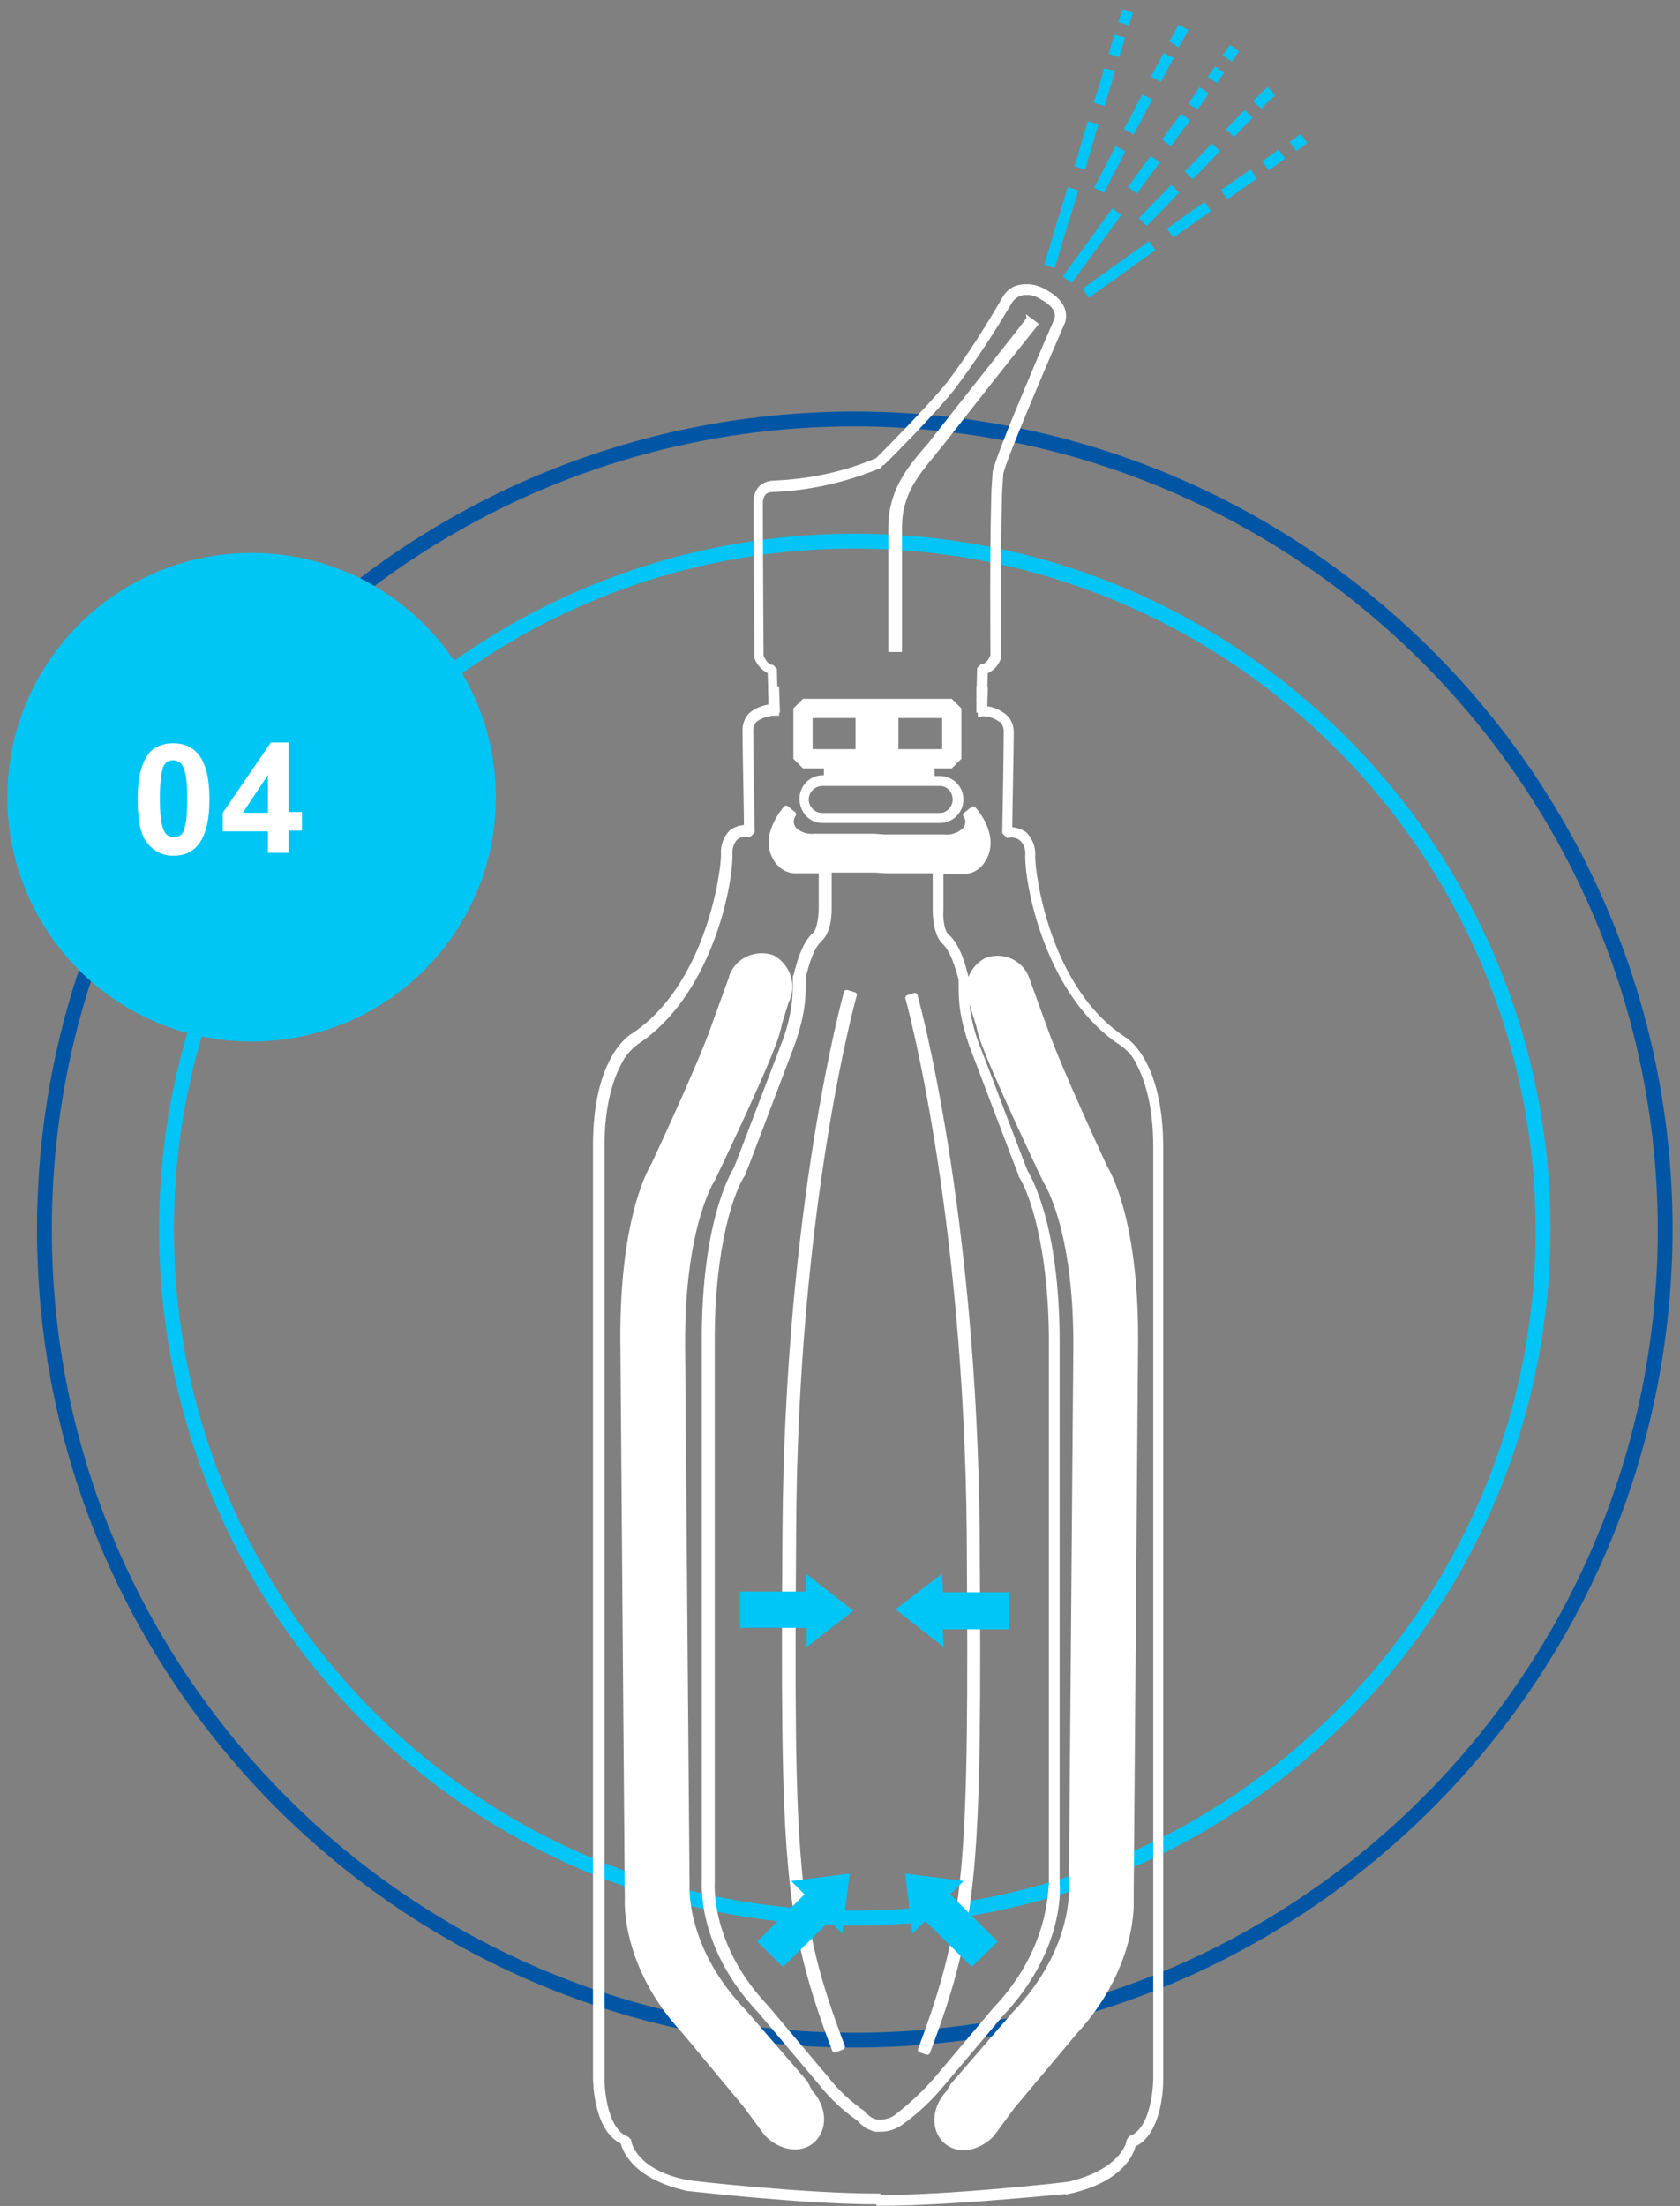 <?xml version="1.0" encoding="UTF-8"?> <!-- Generator: Adobe Illustrator 25.1.0, SVG Export Plug-In . SVG Version: 6.00 Build 0) --> <svg xmlns="http://www.w3.org/2000/svg" xmlns:xlink="http://www.w3.org/1999/xlink" version="1.1" id="Calque_1" x="0px" y="0px" viewBox="0 0 227 298" style="enable-background:new 0 0 227 298;" xml:space="preserve"><rect x="0" y="0" width="227" height="298" fill="#808080" stroke="none"/> <style type="text/css"> .st0{fill:#02C5F7;} .st1{fill:#0056A5;} .st2{fill:#FFFFFF;stroke:#FFFFFF;stroke-width:0.75;stroke-linecap:round;stroke-linejoin:round;} .st3{fill:#00C6F6;} .st4{enable-background:new ;} .st5{fill:#FFFFFF;} .st6{fill:#FFFFFF;stroke:#FFFFFF;stroke-width:0.75;stroke-miterlimit:10;} .st7{fill:#00C6F7;} .st8{fill:none;stroke:#02C5F7;stroke-width:1.5;stroke-miterlimit:10;} </style> <g id="Calque_1_1_"> <path class="st0" d="M115.5,260.1c-51.9,0-94-42.1-94-94s42.1-94,94-94s94,42.1,94,94l0,0C209.4,218,167.4,260.1,115.5,260.1z M115.5,74.1c-50.8,0-92,41.2-92,92s41.2,92,92,92s92-41.2,92-92C207.4,115.4,166.3,74.2,115.5,74.1z"></path> <path class="st1" d="M115.5,276.6C54.5,276.6,5,227.2,5,166.1S54.5,55.6,115.5,55.6S226,105.1,226,166.1 C225.9,227.1,176.5,276.6,115.5,276.6z M115.5,57.6C55.6,57.6,7,106.2,7,166.1s48.6,108.5,108.5,108.5S224,226.1,224,166.1 C223.9,106.3,175.4,57.7,115.5,57.6z"></path> <path class="st2" d="M142.8,254.6v-73.3c0-15.9-3.9-22.3-4.3-23c-0.4-0.9-5.7-15-6.7-17.5c-0.6-1.7-1-3.4-1.2-5.2 c-0.1-1.1-0.1-2.1-0.1-3.2v-0.1v-0.2c-0.4-1.7-1.1-4.3-2.6-5.6c-0.7-0.6-0.9-2.5-0.8-3.6v-5.2h2.8c1.3,0.1,2.4-0.6,3-1.7 c1.8-3.1-1.2-6.5-1.4-6.7l-1,0.8c0.5,0.7,0.4,1.6-0.3,2.2c-0.7,0.6-1.7,0.9-2.6,0.8h-8.1l-1.4-0.1H110c-0.9,0.1-1.9-0.2-2.6-0.8 c-0.6-0.6-0.7-1.5-0.2-2.2l-1-0.8c-0.1,0.2-3.2,3.6-1.4,6.7c0.6,1.1,1.7,1.8,3,1.7h3.2v5c0,1.1-0.2,3-0.8,3.6 c-1.5,1.3-2.2,3.9-2.6,5.6l-0.1,0.2v0.1c0,1.1,0,2.1-0.1,3.1c-0.2,1.8-0.6,3.5-1.2,5.2c-1,2.6-6.3,16.6-6.7,17.5 c-0.4,0.7-4.3,7.1-4.3,23v73.3c0,0.6-0.5,9,7.6,17.5l8.1,9.6c1.5,1.9,3.2,3.5,5.2,4.9c0.6,0.7,1.4,1.2,2.2,1.4c0.2,0,0.4,0,0.7,0 c1.1,0,2.1-0.4,3-1.1c1.9-1.4,3.6-3,5.1-4.8l8.1-9.6C143.3,263.6,142.9,255.2,142.8,254.6z M134.5,271.5l-8.1,9.6 c-1.5,1.7-3.2,3.3-5,4.7c-0.8,0.7-1.9,1-2.9,0.9c-0.7-0.1-1.3-0.5-1.7-1l-0.1-0.1l-0.1-0.1c-1.9-1.3-3.6-2.9-5-4.7l-8.1-9.6l0,0 c-7.9-8.3-7.3-16.7-7.3-16.8V181c0-12.9,2.7-20.4,4.2-22.5l0,0v-0.1c0.1-0.1,5.7-15,6.7-17.6c0.6-1.8,1.1-3.6,1.3-5.5 c0.1-1.1,0.1-2.1,0.1-3.2v-0.1c0.4-1.6,1-4,2.3-5.2s1.2-4,1.2-4.3v-5h6.2l1.7,0.1h6.5v5.2c0,0.3,0,3.3,1.2,4.4 c1.2,1.1,1.9,3.6,2.3,5.1v0.1c0,1.1,0,2.1,0.1,3.2c0.2,1.9,0.7,3.7,1.3,5.5c1,2.6,6.6,17.4,6.7,17.6v0.1l0,0 c1.4,2.1,4.1,9.6,4.1,22.5v73.4C141.9,254.8,142.4,263.2,134.5,271.5z"></path> <path class="st2" d="M111.1,110.8H127c1.6,0,2.8-1.3,2.8-2.8c0-1.6-1.3-2.8-2.8-2.8c0,0,0,0,0,0h-1.1v-1.5c-0.1-1-0.9-1.7-1.8-1.7 c0,0,0,0,0,0h-10.6c-1-0.1-1.8,0.7-1.8,1.6v1.5h-0.5c-1.6,0-2.8,1.3-2.8,2.8S109.5,110.8,111.1,110.8 C111.1,110.8,111.1,110.8,111.1,110.8L111.1,110.8z M111.1,105.8H127c1.2,0,2.1,1,2.1,2.2s-1,2.2-2.1,2.2h-15.9 c-1.2,0-2.2-1-2.2-2.2S109.9,105.8,111.1,105.8L111.1,105.8z"></path> <path class="st2" d="M115.4,134.4l-1-0.3c-0.1,0.3-8,28.8-8.3,72.7c-0.3,45,0.1,52.6,6.7,70.1l1-0.4c-6.6-17.4-6.9-24.9-6.6-69.7 C107.4,163,115.3,134.7,115.4,134.4z"></path> <path class="st2" d="M123.6,134.5l-0.9,0.3c0.1,0.3,7.9,28.6,8.3,72.4c0.3,44.8-0.1,52.4-6.6,69.7l0.9,0.3 c6.6-17.5,7-25.1,6.7-70.1C131.6,163.2,123.7,134.8,123.6,134.5z"></path> <circle class="st3" cx="34" cy="107.7" r="33"></circle> <g class="st4"> <path class="st5" d="M23.4,100.4c1.4,0,2.6,0.5,3.4,1.5c1,1.2,1.5,3.2,1.5,6.1c0,2.8-0.5,4.8-1.5,6.1c-0.8,1-1.9,1.5-3.4,1.5 c-1.4,0-2.6-0.6-3.5-1.7c-0.9-1.1-1.3-3.1-1.3-6c0-2.8,0.5-4.8,1.5-6.1C20.8,100.9,22,100.4,23.4,100.4z M23.4,102.7 c-0.3,0-0.7,0.1-0.9,0.3c-0.3,0.2-0.5,0.6-0.6,1.2c-0.2,0.7-0.3,2-0.3,3.7s0.1,2.9,0.3,3.6c0.2,0.7,0.4,1.1,0.7,1.3 s0.6,0.3,0.9,0.3c0.3,0,0.7-0.1,0.9-0.3c0.3-0.2,0.5-0.6,0.6-1.2c0.2-0.7,0.3-2,0.3-3.7s-0.1-2.9-0.3-3.6 c-0.2-0.7-0.4-1.1-0.7-1.3C24,102.8,23.7,102.7,23.4,102.7z"></path> <path class="st5" d="M36.2,115.3v-3h-6.1v-2.5l6.5-9.5h2.4v9.4h1.8v2.5h-1.8v3H36.2z M36.2,109.8v-5.1l-3.4,5.1H36.2z"></path> </g> <path class="st6" d="M84.9,289.2l-0.2-0.2c-3.4-1.3-3.4-8.1-3.4-8.1v-126c0-5.9,1.3-9.4,2.3-11.3c0.5-1.1,1.3-2,2.3-2.8 c9.7-6.3,12.7-20.7,12.7-25.3c-0.1-0.9,0.2-1.8,0.8-2.4c0.5-0.4,1.2-0.5,1.8-0.4l0.4-0.4c0-0.1-0.2-10.8-0.2-13.6 c0-0.6,0.2-1.1,0.6-1.5c0.8-0.6,1.8-0.9,2.8-0.9h0.1v-0.4h0.1l-0.1-2.8h-0.7v2.4c-1,0.1-2,0.5-2.7,1.1c-0.5,0.5-0.8,1.3-0.8,2 c0,2.6,0.2,11.2,0.2,13.2c-0.7,0-1.4,0.2-2,0.6c-0.8,0.8-1.2,1.9-1.1,3c0,2.7-2.2,18-12.3,24.6c-0.2,0.1-5,3-5,14.7v125.9 c0,0.3,0,7.1,3.7,8.7c0.2,1,1.5,4.7,8.7,6.3l0,0c0.2,0,15.5,1.8,25.7,1.8v-0.7c-10,0-25-1.7-25.6-1.8 C85.5,293.5,84.9,289.3,84.9,289.2z"></path> <polygon class="st6" points="132.3,93.1 132.3,95.9 133,95.9 133.1,93.1 "></polygon> <path class="st6" d="M118.8,297.6v-0.7c10,0,25-1.7,25.6-1.8c6.1-1.4,8-4.5,8.2-5.9l0.2-0.3c3.4-1.3,3.4-8.1,3.4-8.1V154.9 c0-5.9-1.3-9.4-2.3-11.3c-0.5-1.1-1.3-2-2.3-2.7c-9.7-6.3-12.7-20.7-12.7-25.3c0.1-0.9-0.2-1.8-0.9-2.4c-0.5-0.4-1.2-0.5-1.8-0.4 l-0.4-0.4c0-0.1,0.2-10.8,0.2-13.6c0-0.6-0.2-1.1-0.6-1.5c-0.8-0.6-1.8-1-2.9-0.9v-0.7c1.2,0,2.4,0.4,3.3,1.2 c0.5,0.5,0.8,1.2,0.8,2c0,2.6-0.2,11.2-0.2,13.2c0.7,0,1.4,0.2,2,0.6c0.8,0.8,1.2,1.9,1.1,3c0,2.7,2.1,18,12.3,24.7 c0.2,0.1,5,2.9,5,14.7v125.9c0,0.3,0,7.1-3.7,8.7c-0.2,1-1.5,4.7-8.7,6.3l0,0C144.4,295.9,129,297.6,118.8,297.6z"></path> <path class="st6" d="M108.8,281.4l-8.3-9.6c-8.3-8.6-7.7-17.1-7.7-17.1s-0.6-71.5-0.6-72.9c-0.1-16.4,4.1-22.6,4.1-22.6 s6.1-12.7,8.1-18c0.4-1,0.7-2,0.9-3l0.9-2.9c1.1-2.1,0.3-4.7-1.8-5.9c-2.2-0.8-4.7,0.3-5.5,2.5c0,0,0,0,0,0.1l-2.5,6.9 c-1.9,5.4-8.1,18.6-8.1,18.6s-4.2,6.4-4.1,23.5c0,1.4,0.6,75.6,0.6,75.6s-0.6,8.9,7.7,17.8l8.3,10l2.8,3.8c1.9,2,4.7,2.4,6.3,0.8 s1.4-4.4-0.5-6.4L108.8,281.4z"></path> <path class="st6" d="M128.8,281.7l8.3-9.6c8.3-8.6,7.7-17.1,7.7-17.1s0.6-71.5,0.6-72.9c0.1-16.4-4.1-22.6-4.1-22.6 s-6.1-12.8-8.1-18c-0.4-1-0.7-1.9-0.9-2.9l-0.9-2.9c-1.1-2.1-0.3-4.7,1.8-5.9c2.2-0.9,4.7,0.2,5.5,2.4c0,0,0,0,0,0l2.5,6.9 c1.9,5.4,8.1,18.7,8.1,18.7s4.2,6.4,4.1,23.4c0,1.4-0.6,75.6-0.6,75.6s0.6,8.8-7.7,17.8l-8.3,9.9l-2.8,3.8c-1.9,2-4.7,2.4-6.3,0.8 s-1.4-4.4,0.5-6.4L128.8,281.7z"></path> <path class="st5" d="M128.6,103.8h-20.1l-1.3-1.3v-6.8l1.3-1.3h20.1l1.3,1.3v6.8L128.6,103.8z M109.8,101.2h17.5v-4.2h-17.5V101.2z "></path> <rect x="115.6" y="96" class="st5" width="5.8" height="6.5"></rect> <polygon class="st7" points="108.9,215 100,215 100,219.9 109,219.9 109,222.5 115.3,217.6 108.9,212.6 "></polygon> <polygon class="st7" points="127.4,220.1 136.3,220.1 136.3,215.1 127.4,215.1 127.3,212.6 121,217.4 127.5,222.5 "></polygon> <polygon class="st7" points="125,259.5 131.3,265.7 134.8,262.3 128.4,255.9 130.2,254.1 122.3,253.1 123.3,261.2 "></polygon> <polygon class="st7" points="112.1,259.5 105.8,265.7 102.3,262.3 108.7,255.9 106.9,254.1 114.8,253.1 113.8,261.2 "></polygon> <path class="st6" d="M104.2,94l-0.1-3.3c-0.9-0.4-1.5-1.1-1.8-1.9v-0.1c0-0.1-0.1-13.8-0.1-20.9c0-0.7,0.2-1.4,0.7-1.9 c0.5-0.4,1.1-0.6,1.7-0.6c4.8-0.2,9.6-1.2,14-3.1c0.6-0.6,7.2-7.2,9.8-10.5c2.7-3.6,5.1-7.4,7.3-11.2c0.4-0.8,1.1-1.4,1.9-1.6 c1.2-0.3,2.5-0.1,3.6,0.6c3,1.6,2.6,3.6,2.2,4.3c-1,2.3-7.7,17.8-8.2,20.1c-0.1,1.3-0.2,2.6-0.2,3.9c-0.2,7.1-0.1,20.7-0.1,20.9 v0.1c-0.3,0.9-1,1.6-1.8,1.9l-0.1,3.6h-0.7l0.1-3.9l0.3-0.3c0.9-0.1,1.4-1.2,1.5-1.5c0-1.1-0.1-14,0.1-20.8c0-1.3,0.1-2.7,0.2-4 c0.5-2.6,8.1-20.1,8.2-20.3c0.6-1.3-0.1-2.4-1.9-3.4c-0.9-0.6-2-0.8-3-0.5c-0.6,0.2-1.2,0.7-1.5,1.3c-2.3,3.9-4.8,7.7-7.5,11.3 c-2.7,3.5-9.8,10.6-9.9,10.6l-0.1,0.1c-4.6,1.9-9.4,3-14.4,3.2c-0.4,0-0.8,0.1-1.2,0.4c-0.3,0.4-0.5,0.9-0.5,1.4 c0,6.8,0.1,19.8,0.1,20.8c0.1,0.2,0.6,1.4,1.5,1.5l0.3,0.3l0.1,3.9h-0.1v0.4h-0.1"></path> <path class="st6" d="M121.4,87.7h-1V71.3c0-4.9,2.5-7.9,4.8-10.6c0.5-0.5,0.9-1.1,1.3-1.6c2.5-3.2,12.5-15.8,12.5-15.9l0.8,0.6 c-0.1,0.1-10,12.7-12.5,15.9c-0.4,0.5-0.9,1.1-1.3,1.6c-2.2,2.7-4.5,5.4-4.5,9.9V87.7z"></path> <line class="st8" x1="151.8" y1="3.2" x2="152.4" y2="1.5"></line> <line class="st8" x1="151" y1="5.9" x2="151.3" y2="4.9"></line> <line class="st8" x1="150.5" y1="7.5" x2="151" y2="5.9"></line> <line class="st8" x1="149.7" y1="10.3" x2="149.9" y2="9.4"></line> <line class="st8" x1="148.5" y1="14.1" x2="149.7" y2="10.3"></line> <line class="st8" x1="146.4" y1="21" x2="147.7" y2="16.6"></line> <line class="st8" x1="145.9" y1="22.7" x2="146.4" y2="21"></line> <line class="st8" x1="144.2" y1="28.1" x2="145" y2="25.5"></line> <line class="st8" x1="143.6" y1="30" x2="144.2" y2="28.1"></line> <line class="st8" x1="141.8" y1="36" x2="143.6" y2="30"></line> <line class="st8" x1="163.8" y1="10.8" x2="164.8" y2="9.4"></line> <line class="st8" x1="165.8" y1="7.9" x2="166.8" y2="6.5"></line> <line class="st8" x1="161.2" y1="14.4" x2="162.7" y2="12.2"></line> <line class="st8" x1="157.6" y1="19.3" x2="160.2" y2="15.8"></line> <line class="st8" x1="153" y1="25.7" x2="156.1" y2="21.5"></line> <line class="st8" x1="144.2" y1="37.8" x2="150.9" y2="28.6"></line> <line class="st8" x1="159.1" y1="5.2" x2="159.9" y2="3.7"></line> <line class="st8" x1="158.6" y1="6" x2="159.1" y2="5.2"></line> <line class="st8" x1="157" y1="9.2" x2="157.9" y2="7.5"></line> <line class="st8" x1="156.2" y1="10.7" x2="157" y2="9.2"></line> <line class="st8" x1="153.4" y1="16.2" x2="155" y2="13.1"></line> <line class="st8" x1="152.5" y1="17.8" x2="153.4" y2="16.2"></line> <line class="st8" x1="148.5" y1="25.7" x2="151.4" y2="20.1"></line> <line class="st8" x1="174.7" y1="19.8" x2="176.2" y2="18.7"></line> <line class="st8" x1="172.4" y1="21.4" x2="173.2" y2="20.8"></line> <line class="st8" x1="171" y1="22.4" x2="172.4" y2="21.4"></line> <line class="st8" x1="168.7" y1="24" x2="169.4" y2="23.5"></line> <line class="st8" x1="165.4" y1="26.3" x2="168.7" y2="24"></line> <line class="st8" x1="159.5" y1="30.5" x2="163.2" y2="27.9"></line> <line class="st8" x1="158.1" y1="31.5" x2="159.5" y2="30.5"></line> <line class="st8" x1="153.4" y1="34.8" x2="155.7" y2="33.2"></line> <line class="st8" x1="151.9" y1="35.9" x2="153.4" y2="34.8"></line> <line class="st8" x1="146.7" y1="39.6" x2="151.9" y2="35.9"></line> <line class="st8" x1="170.5" y1="13.5" x2="171.8" y2="12.3"></line> <line class="st8" x1="169.9" y1="14.2" x2="170.5" y2="13.5"></line> <line class="st8" x1="167.4" y1="16.7" x2="168.7" y2="15.4"></line> <line class="st8" x1="166.2" y1="18" x2="167.4" y2="16.7"></line> <line class="st8" x1="161.9" y1="22.4" x2="164.3" y2="19.9"></line> <line class="st8" x1="160.6" y1="23.7" x2="161.9" y2="22.4"></line> <line class="st8" x1="154.4" y1="30" x2="158.8" y2="25.5"></line> </g> </svg> 